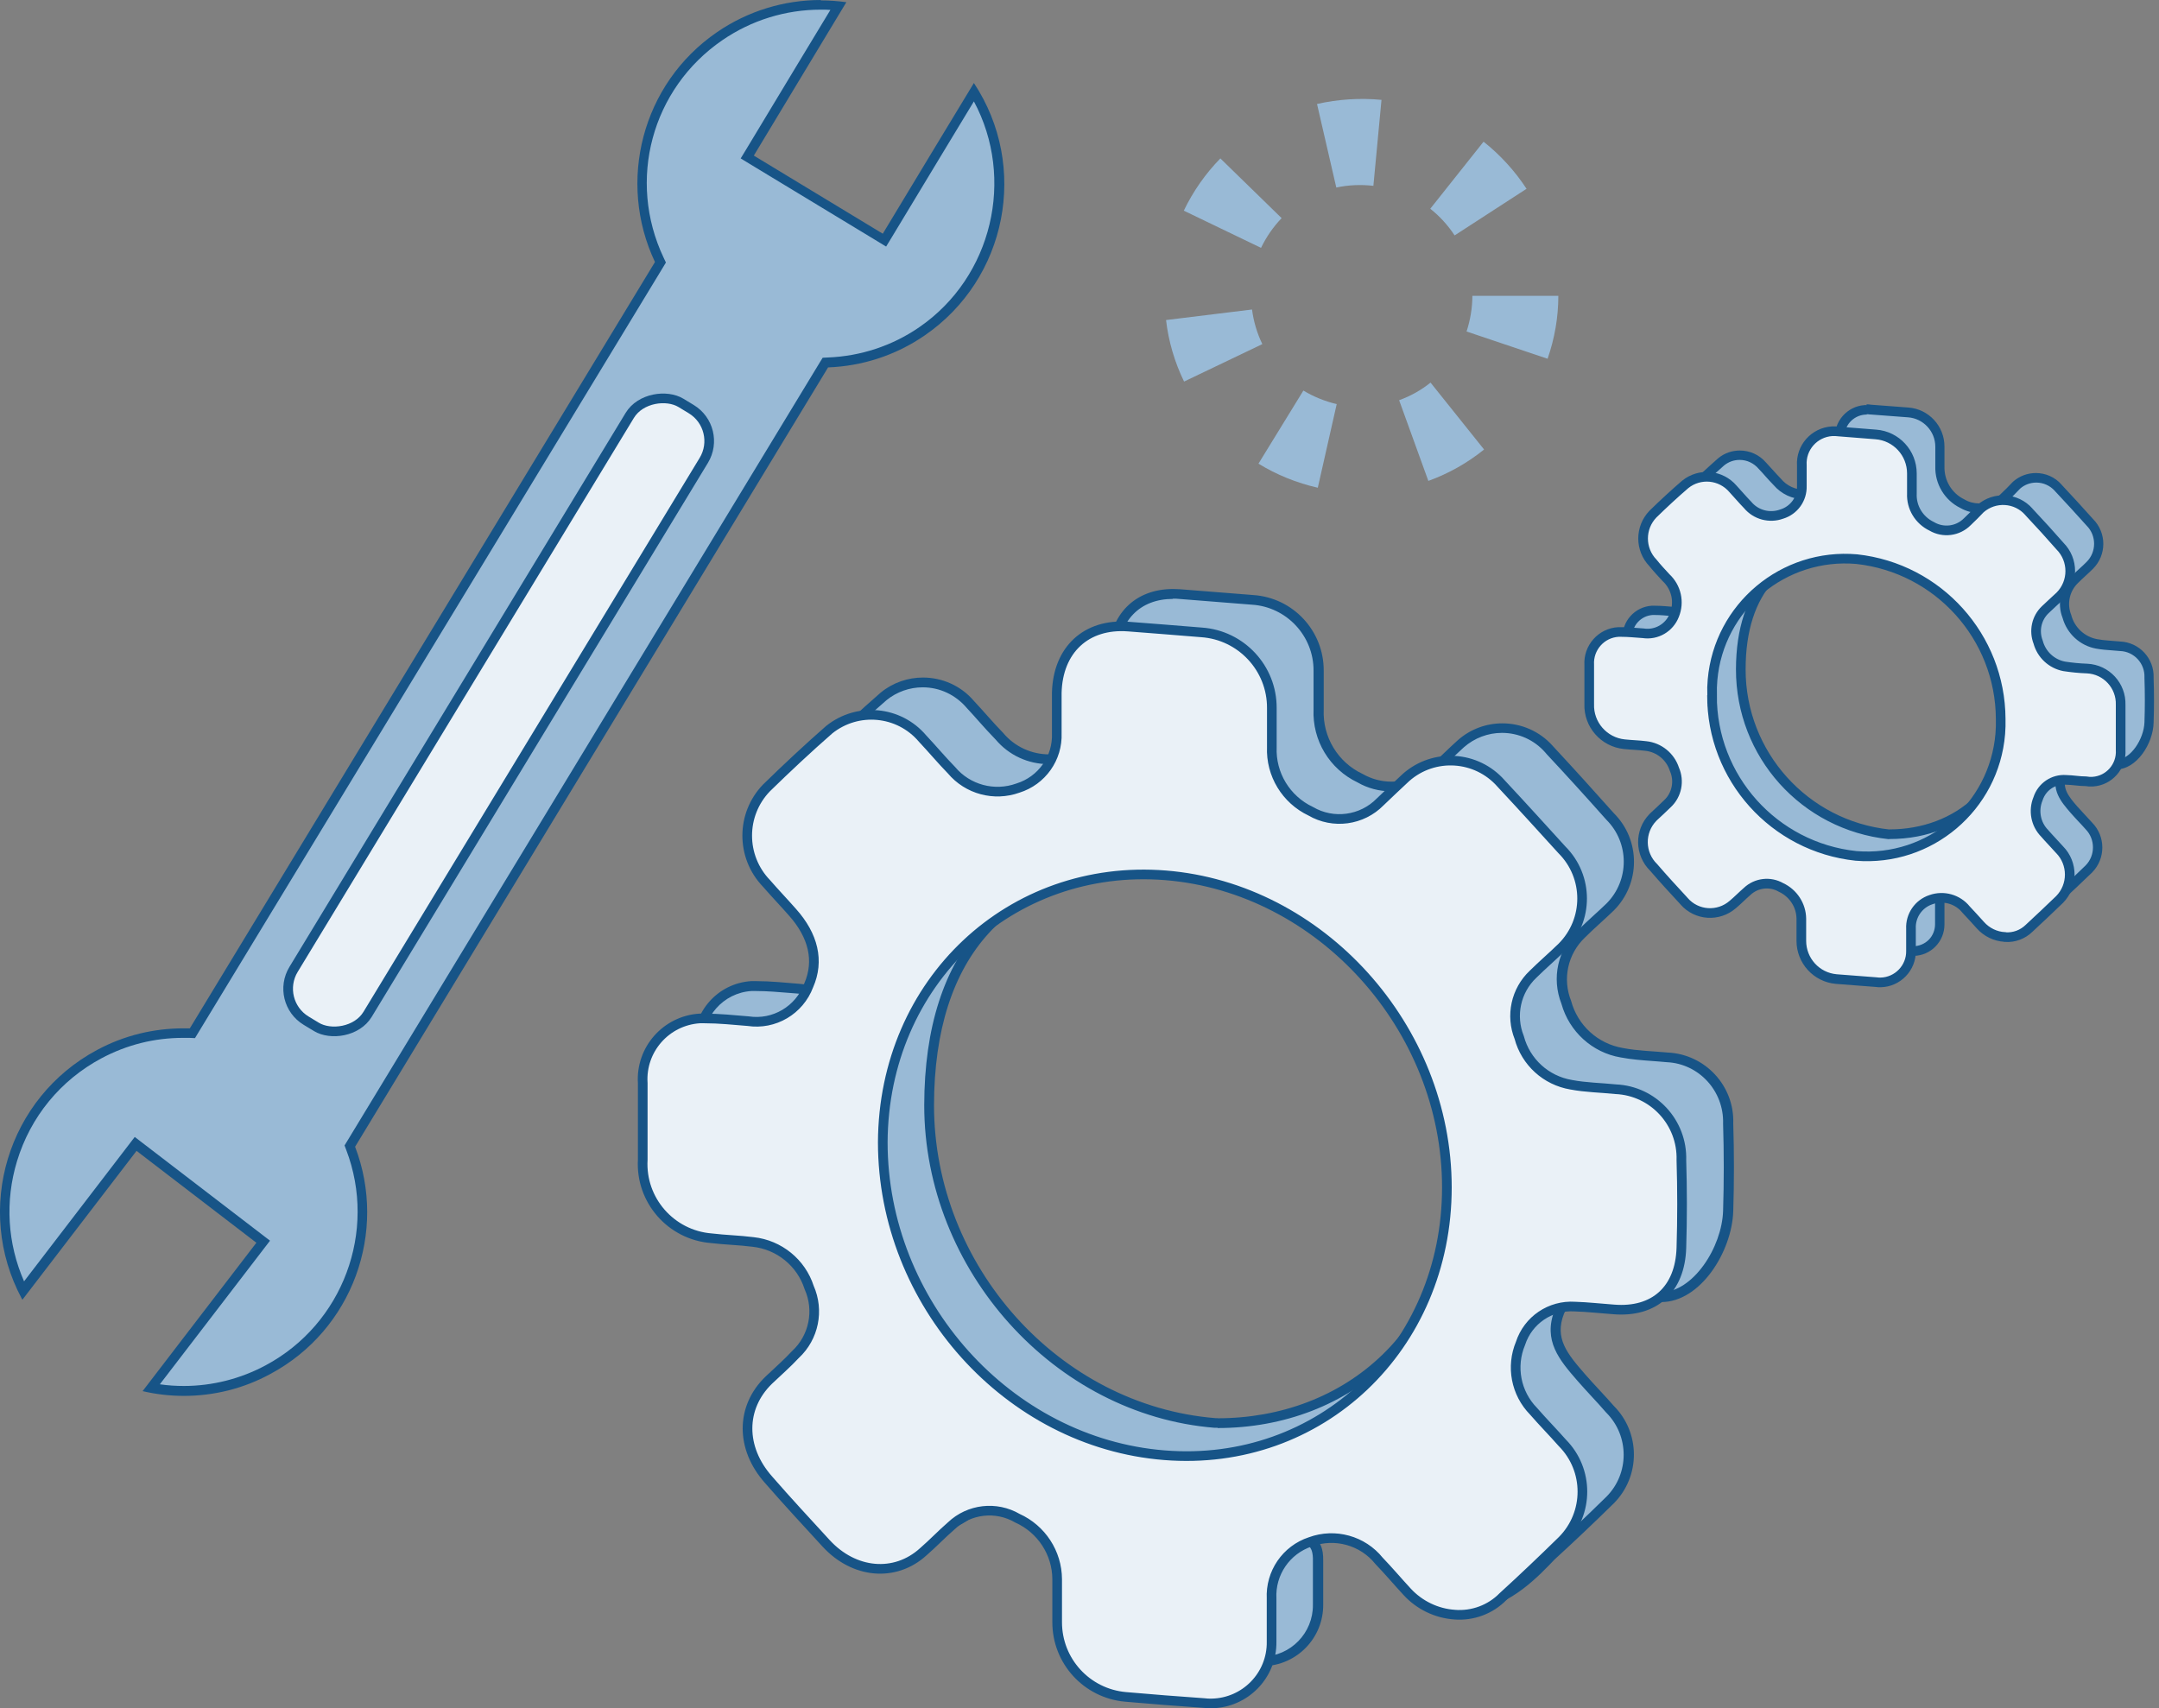 <?xml version="1.0" encoding="UTF-8"?><svg id="_レイヤー_2" xmlns="http://www.w3.org/2000/svg" viewBox="0 0 167.75 132.75"><rect x="0" y="0" width="167.75" height="132.75" fill="#808080" stroke="none"/><defs><style>.cls-1{fill:#eaf1f7;stroke:#175487;stroke-linecap:round;stroke-miterlimit:10;stroke-width:.75px;}.cls-2{fill:#99bad6;}.cls-2,.cls-3{stroke-width:0px;}.cls-3{fill:#175487;}</style></defs><g id="_編集モード"><g id="Q83r0t"><path class="cls-2" d="m98.05,129.1c-.16,0-.32,0-.47-.03-2.03-.14-4.06-.3-6.11-.48-2.83-.25-4.97-2.58-4.97-5.43v-3.35c-.01-2.19-1.31-4.18-3.3-5.08-.68-.4-1.5-.62-2.33-.62-1.21,0-2.35.46-3.23,1.29-.36.32-.73.67-1.08,1.01-.35.34-.71.67-1.07.99-.89.81-1.96,1.24-3.1,1.24-1.43,0-2.82-.66-3.93-1.87l-.48-.52c-1.33-1.44-2.7-2.93-3.99-4.41-2.06-2.32-2.07-5.22-.02-7.21.22-.21.44-.42.67-.62.48-.44.97-.9,1.44-1.4,1.52-1.42,1.98-3.68,1.13-5.6-.66-2.04-2.49-3.53-4.65-3.76-.57-.07-1.14-.11-1.71-.16-.52-.04-1.03-.07-1.54-.14-2.92-.24-5.16-2.8-4.99-5.71v-5.97c-.15-2.42,1.67-4.5,4.07-4.65.1,0,.19,0,.29,0,.97,0,1.88.08,2.76.16l.66.06c.21.03.45.05.68.05,1.95,0,3.73-1.23,4.41-3.06.88-2.01.42-4.13-1.34-6.09-.3-.33-.6-.66-.9-.99-.37-.41-.74-.81-1.11-1.23-1.88-1.94-1.88-4.97-.01-6.89,1.73-1.7,3.32-3.17,4.86-4.51.85-.69,1.93-1.07,3.03-1.07,1.43,0,2.77.62,3.69,1.71.33.36.64.71.96,1.06.43.48.86.96,1.31,1.42.94,1.12,2.35,1.78,3.84,1.78.58,0,1.16-.1,1.71-.3,2-.62,3.35-2.53,3.27-4.64v-3.12c.07-2.95,1.86-4.79,4.67-4.79.16,0,.32,0,.49.02l5.68.45c2.9.19,5.15,2.62,5.12,5.52v3.02c-.09,2.26,1.18,4.36,3.24,5.33.71.41,1.54.64,2.39.64,1.3,0,2.52-.51,3.43-1.44l.74-.71c.42-.4.83-.79,1.26-1.18.88-.78,2.02-1.21,3.2-1.21,1.4,0,2.72.6,3.65,1.65l.1.11c1.47,1.57,2.98,3.23,4.63,5.1,1.95,1.96,1.95,5.11.02,7.05-.33.32-.67.63-1.01.95-.42.38-.83.76-1.23,1.16-1.44,1.37-1.89,3.46-1.15,5.31.53,2,2.23,3.55,4.31,3.9.81.16,1.63.21,2.44.27.36.03.71.05,1.07.08,2.72.12,4.85,2.42,4.76,5.12.07,2.28.07,4.57,0,6.82-.09,3.03-2.44,6.7-5.22,6.7-.08,0-.16,0-.24,0-.13,0-.33-.03-.59-.06-.75-.09-2-.23-3.21-.23-2.22,0-3.48.47-3.85,1.44-.84,2.16.34,3.52,1.7,5.09.37.42.75.83,1.13,1.24.38.4.75.81,1.11,1.22,1.94,1.96,1.94,5.12.02,7.06-1.63,1.6-3.14,3.03-4.6,4.36l-.12.13c-1.1,1.14-3.38,3.52-5.72,3.56-1.3-.09-2.53-.69-3.43-1.68-.28-.3-.56-.61-.83-.92-.44-.49-.88-.99-1.34-1.46-.95-1.19-2.41-1.89-3.97-1.89-.6,0-1.19.11-1.76.31-.33.12-.56.2-.73.25-.3.1-.49.16-.56.38-.07.21.04.37.1.46.1.14.3.44.28,1.28v3.36c.02,1.17-.42,2.27-1.23,3.11-.81.83-1.9,1.3-3.06,1.32h-.06Zm-9-61.63c-10.85,0-16.84,6.54-16.86,18.41,0,12.63,9.96,23.71,22.21,24.7h.2c5.07,0,9.71-1.79,13.07-5.05,3.65-3.54,5.57-8.54,5.57-14.46.06-12.28-9.49-22.6-21.74-23.49-.83-.07-1.66-.11-2.45-.11Z"/><path class="cls-3" d="m91.14,46.52c.15,0,.31,0,.46.02l5.69.45c2.69.18,4.79,2.44,4.77,5.14v2.99c-.1,2.42,1.24,4.64,3.42,5.68.78.45,1.68.69,2.58.69,1.4,0,2.72-.55,3.68-1.53.25-.24.5-.48.76-.72.41-.4.83-.79,1.24-1.17.82-.72,1.87-1.12,2.96-1.12,1.29,0,2.51.55,3.36,1.52l.12.14c1.45,1.55,2.96,3.21,4.64,5.1,1.79,1.79,1.79,4.71,0,6.5-.33.32-.67.63-1.01.94-.41.38-.84.77-1.23,1.16-1.55,1.47-2.04,3.7-1.26,5.69.6,2.16,2.4,3.8,4.6,4.17.84.16,1.67.22,2.48.28.35.03.71.05,1.1.09,2.5.11,4.46,2.24,4.38,4.78.07,2.25.07,4.53,0,6.77-.09,2.85-2.34,6.33-4.84,6.33-.07,0-.14,0-.22,0-.12,0-.32-.03-.57-.06-.75-.09-2.02-.23-3.25-.23-2.39,0-3.77.55-4.21,1.68-.92,2.37.38,3.88,1.76,5.47.37.42.75.84,1.13,1.25.37.4.74.8,1.1,1.22l.02.02.02.02c1.78,1.8,1.78,4.72,0,6.51-1.63,1.6-3.13,3.02-4.63,4.39l-.11.11c-1.06,1.1-3.25,3.39-5.42,3.44-1.22-.1-2.35-.65-3.19-1.56-.28-.3-.55-.61-.83-.92-.43-.48-.87-.98-1.33-1.45-1.05-1.29-2.6-2.03-4.26-2.03-.64,0-1.28.11-1.89.34-.32.12-.55.19-.71.24-.33.1-.67.21-.8.61-.13.39.07.68.15.79.07.11.23.34.21,1.07v3.36c.03,2.2-1.73,4.01-3.93,4.04h-.06c-.14,0-.29,0-.46-.03-2-.14-4.05-.3-6.09-.48-2.64-.23-4.63-2.41-4.62-5.05v-3.36c-.01-2.32-1.38-4.43-3.49-5.4-.77-.44-1.64-.67-2.52-.67-1.3,0-2.54.49-3.46,1.37-.38.33-.75.68-1.11,1.03-.35.33-.7.67-1.07.99-.81.74-1.8,1.14-2.84,1.14-1.32,0-2.62-.62-3.65-1.74l-.49-.53c-1.32-1.43-2.68-2.91-3.97-4.39-1.92-2.16-1.93-4.85-.04-6.68.22-.21.44-.41.66-.62.48-.44.98-.9,1.45-1.41,1.63-1.54,2.12-3.94,1.23-5.99-.72-2.19-2.67-3.77-4.96-4.01-.59-.08-1.18-.12-1.75-.16-.5-.04-1.02-.07-1.55-.14-2.71-.22-4.78-2.6-4.63-5.36v-6c-.14-2.19,1.53-4.09,3.72-4.23.08,0,.17,0,.26,0h.1c.87,0,1.77.08,2.64.15l.64.05c.24.04.49.05.74.05,2.11,0,4.02-1.33,4.75-3.27.95-2.18.47-4.43-1.4-6.51-.3-.34-.6-.67-.91-1-.37-.4-.74-.81-1.13-1.25-1.72-1.78-1.72-4.58-.01-6.35,1.74-1.7,3.32-3.18,4.83-4.48.79-.64,1.79-.99,2.8-.99,1.32,0,2.56.58,3.43,1.61.32.34.63.69.94,1.04.42.47.85.95,1.3,1.41,1.03,1.22,2.53,1.91,4.13,1.91.63,0,1.25-.11,1.81-.31,2.18-.68,3.64-2.74,3.55-4.99v-3.11c.07-2.74,1.71-4.43,4.29-4.43m3.46,64.43c5.17,0,9.9-1.83,13.33-5.16,3.72-3.61,5.68-8.7,5.68-14.73.06-12.48-9.64-22.96-22.08-23.87-.85-.07-1.68-.11-2.48-.11-11.1,0-17.22,6.67-17.24,18.78,0,12.82,10.12,24.07,22.56,25.07h.03s.03,0,.03,0h.18m-3.46-65.18c-2.99,0-4.97,1.99-5.04,5.17v3.13c.07,1.94-1.16,3.69-3.02,4.27-.52.19-1.05.28-1.58.28-1.35,0-2.67-.59-3.57-1.67-.78-.8-1.49-1.65-2.25-2.46-1.03-1.22-2.5-1.84-3.98-1.84-1.15,0-2.31.38-3.27,1.16-1.67,1.45-3.29,2.97-4.89,4.53-1.99,2.06-1.99,5.34,0,7.4.66.76,1.35,1.48,2.01,2.23,1.64,1.83,2.11,3.8,1.27,5.71-.64,1.71-2.28,2.82-4.06,2.82-.22,0-.43-.02-.65-.05-1.12-.09-2.25-.21-3.36-.21-.03,0-.07,0-.1,0-.1,0-.2,0-.3,0-2.61.17-4.59,2.42-4.42,5.03v5.95c-.18,3.14,2.18,5.85,5.32,6.1,1.09.13,2.18.15,3.26.29,2.02.22,3.73,1.6,4.35,3.54.79,1.78.36,3.87-1.06,5.2-.67.73-1.4,1.35-2.09,2.01-2.18,2.12-2.19,5.27,0,7.73,1.45,1.66,2.97,3.3,4.47,4.94,1.2,1.31,2.72,1.99,4.21,1.99,1.19,0,2.37-.44,3.35-1.33.74-.64,1.42-1.36,2.17-2.01.82-.78,1.89-1.19,2.97-1.19.75,0,1.5.19,2.18.59,1.86.84,3.07,2.69,3.08,4.73v3.35c0,3.02,2.3,5.54,5.31,5.8,2.05.18,4.09.34,6.1.48.17.02.34.03.51.03.02,0,.05,0,.07,0,2.61-.04,4.7-2.19,4.67-4.8v-3.35c.05-2.18-1.29-1.3.66-2.01.53-.2,1.08-.29,1.63-.29,1.41,0,2.78.63,3.7,1.78.75.77,1.44,1.59,2.17,2.38.96,1.06,2.29,1.7,3.72,1.8,2.58-.04,5.04-2.69,6.09-3.79,1.59-1.45,3.1-2.89,4.61-4.37,2.08-2.1,2.08-5.48,0-7.57-.73-.84-1.51-1.63-2.24-2.47-1.4-1.61-2.38-2.79-1.63-4.7.37-.95,1.92-1.2,3.51-1.2s3.27.26,3.78.29c.09,0,.18.01.27.01,3.04,0,5.49-3.92,5.59-7.06.07-2.27.07-4.54,0-6.82.1-2.92-2.18-5.38-5.1-5.51-1.16-.11-2.33-.13-3.47-.35-1.95-.33-3.52-1.76-4.03-3.67-.68-1.7-.26-3.64,1.07-4.91.73-.73,1.51-1.39,2.25-2.11,0,0,0,0,0,0,2.09-2.09,2.09-5.48,0-7.56-1.52-1.71-3.06-3.41-4.62-5.09-.03-.04-.07-.08-.11-.12-1.03-1.17-2.48-1.77-3.93-1.77-1.23,0-2.46.43-3.45,1.3-.69.62-1.34,1.27-2.01,1.9-.86.87-2.01,1.33-3.17,1.33-.76,0-1.53-.2-2.23-.6-1.92-.9-3.11-2.87-3.02-4.99v-3.02c.02-3.1-2.37-5.68-5.47-5.89l-5.68-.45c-.18-.01-.35-.02-.52-.02h0Zm3.46,64.43c-.06,0-.12,0-.17,0-12.14-.98-21.87-11.82-21.87-24.32.02-11.63,5.86-18.03,16.49-18.03.78,0,1.59.03,2.42.1,12.1.88,21.45,10.98,21.39,23.12.01,12.33-8.46,19.14-18.26,19.14h0Z"/></g><g id="Q83r0t-2"><path class="cls-1" d="m113.04,125.47c-1.42-.09-2.76-.74-3.72-1.79-.73-.79-1.42-1.61-2.17-2.39-1.27-1.58-3.42-2.18-5.33-1.48-1.89.62-3.12,2.43-3.02,4.41v3.35c.04,2.61-2.05,4.76-4.67,4.8-.19,0-.39,0-.58-.03-2.01-.14-4.05-.3-6.1-.48-3.01-.27-5.31-2.78-5.31-5.8v-3.35c-.01-2.04-1.22-3.89-3.08-4.73-1.66-.97-3.76-.73-5.15.59-.75.65-1.43,1.37-2.17,2.01-2.21,2.01-5.39,1.7-7.55-.65-1.5-1.64-3.02-3.27-4.47-4.94-2.19-2.46-2.18-5.61,0-7.73.69-.66,1.42-1.29,2.09-2.01,1.43-1.33,1.85-3.42,1.06-5.2-.62-1.93-2.33-3.32-4.35-3.54-1.09-.14-2.18-.16-3.25-.29-3.14-.25-5.51-2.96-5.33-6.1v-5.95c-.17-2.61,1.81-4.86,4.42-5.03.13,0,.27-.01.4,0,1.12,0,2.25.12,3.36.21,2.03.31,3.99-.85,4.71-2.77.84-1.91.37-3.88-1.27-5.71-.66-.75-1.35-1.47-2.01-2.23-1.99-2.07-1.99-5.34,0-7.41,1.59-1.55,3.21-3.07,4.88-4.53,2.21-1.77,5.42-1.47,7.25.69.76.81,1.47,1.66,2.25,2.46,1.26,1.5,3.32,2.05,5.16,1.39,1.86-.58,3.1-2.33,3.02-4.27v-3.13c.08-3.35,2.29-5.4,5.56-5.15,1.89.15,3.79.29,5.68.45,3.09.21,5.49,2.79,5.47,5.89v3.02c-.09,2.12,1.1,4.08,3.02,4.99,1.75,1.02,3.98.72,5.4-.73.67-.63,1.33-1.28,2.01-1.9,2.17-1.91,5.47-1.7,7.38.47.04.04.07.08.11.12,1.56,1.67,3.1,3.37,4.62,5.04,2.09,2.09,2.09,5.47,0,7.56h0c-.74.72-1.51,1.38-2.25,2.11-1.33,1.26-1.75,3.21-1.07,4.91.51,1.91,2.08,3.34,4.03,3.67,1.15.22,2.32.23,3.47.35,2.92.13,5.19,2.59,5.1,5.51.07,2.28.07,4.55,0,6.82-.1,3.23-2.09,5.04-5.26,4.78-1.01-.07-2.01-.19-3.02-.22-1.9-.12-3.63,1.05-4.22,2.86-.75,1.8-.36,3.87,1.01,5.27.73.84,1.51,1.63,2.24,2.46,2.08,2.1,2.08,5.48,0,7.58-1.51,1.48-3.02,2.92-4.61,4.37-.98,1-2.36,1.51-3.76,1.4Zm-44.45-36.71c0,12.49,9.74,23.35,21.87,24.32,12.13.98,21.96-8.38,21.96-20.81s-9.82-23.28-21.85-24.25-21.92,8.26-21.98,20.74Z"/></g><g id="Q83r0t-3"><path class="cls-2" d="m148.64,73.89c-.07,0-.14,0-.21-.01l-3.13-.25c-1.33-.14-2.35-1.26-2.37-2.6v-1.71c-.01-1.19-.72-2.27-1.8-2.76-.36-.21-.81-.34-1.27-.34-.67,0-1.3.25-1.78.71-.15.13-.31.28-.46.43-.21.19-.41.39-.62.57-.43.38-.97.58-1.53.58-.67,0-1.3-.29-1.74-.79l-.19-.21c-.73-.8-1.46-1.6-2.18-2.4-.96-.93-.98-2.44-.07-3.38l1.12-1.06c.84-.79,1.09-2.03.62-3.08-.34-1.1-1.34-1.91-2.53-2.04-.3-.04-.61-.06-.92-.08-.25-.02-.5-.03-.74-.06-1.4-.14-2.45-1.35-2.39-2.75v-3.05c-.07-1.15.8-2.12,1.93-2.19h.11c.53,0,1.01.04,1.49.08l.26.02c.11.02.24.03.37.03,1.07,0,2.05-.68,2.43-1.68.47-1.15.17-2.49-.76-3.33-.11-.13-.26-.3-.41-.46-.19-.21-.38-.43-.57-.64-.9-.94-.9-2.37-.02-3.29.77-.76,1.6-1.54,2.47-2.3.4-.32.89-.49,1.42-.49.68,0,1.31.29,1.75.81.19.2.36.39.53.58.21.23.42.47.64.69.5.61,1.28.97,2.1.97.32,0,.63-.06.94-.17,1.1-.33,1.85-1.38,1.8-2.55v-1.59c-.08-1.19.8-2.2,1.96-2.27h.14c.1,0,.2,0,.31.02l2.94.23c1.38.11,2.46,1.27,2.45,2.66v1.55c-.04,1.22.65,2.36,1.76,2.89.38.22.84.35,1.31.35.72,0,1.39-.28,1.89-.79.34-.32.68-.66,1.02-1.02.4-.35.93-.55,1.5-.55.66,0,1.28.28,1.72.77l.07.08c.8.86,1.59,1.71,2.37,2.59.93.94.93,2.44.01,3.36-.18.18-.37.35-.56.53-.2.18-.39.36-.59.56-.78.73-1.04,1.91-.63,2.91.27,1.05,1.18,1.9,2.3,2.11.41.08.82.11,1.22.14.19.01.38.03.58.05,1.31.05,2.32,1.14,2.27,2.43.04,1.17.04,2.34,0,3.49-.04,1.48-1.19,3.27-2.54,3.27h-.12c-.09,0-.25-.02-.46-.04-.41-.04-.97-.09-1.52-.09-1.19,0-1.88.27-2.1.82-.48,1.2.22,2.01.9,2.8.19.21.38.42.58.63.2.21.39.42.58.63.92.94.92,2.45.01,3.37-.62.61-1.27,1.21-1.91,1.81l-.44.41c-.38.46-1.58,1.83-2.79,1.85-.61-.04-1.19-.32-1.62-.79-.17-.18-.33-.36-.49-.54-.21-.23-.41-.46-.62-.69-.52-.64-1.32-1.02-2.17-1.02-.33,0-.65.06-.96.17-.17.06-.29.1-.37.12-.17.05-.34.11-.41.31l-.06.18.14.22c.04.05.12.16.11.52v1.73c0,.55-.2,1.07-.59,1.47s-.9.61-1.45.62h-.02Zm-4.56-31.53c-5.69,0-8.83,3.41-8.84,9.61,0,6.62,4.94,12.13,11.52,12.82h0c6.78,0,9.85-5.28,9.85-10.19.02-6.38-4.94-11.73-11.3-12.2-.42-.03-.83-.05-1.23-.05Z"/><path class="cls-3" d="m145.04,32.19c.08,0,.17,0,.25.02h.03s.03,0,.03,0l2.91.22c1.18.09,2.11,1.09,2.11,2.28v1.52c-.04,1.37.72,2.64,1.94,3.24.46.26.97.4,1.5.4.82,0,1.59-.32,2.14-.89.35-.33.68-.66,1.02-1.02.35-.3.79-.46,1.25-.46.55,0,1.07.24,1.44.65l.04.05.02.02.02.02c.78.84,1.59,1.71,2.39,2.61.77.77.77,2.04,0,2.81-.18.18-.36.35-.55.52-.2.18-.4.37-.58.55-.89.84-1.19,2.15-.74,3.29.34,1.22,1.35,2.15,2.59,2.38.43.08.85.11,1.26.14.19.01.38.03.62.05,1.08.04,1.93.96,1.89,2.04v.03s0,.03,0,.03c.04,1.14.04,2.29,0,3.44-.04,1.28-1.07,2.9-2.17,2.9h-.12c-.08,0-.23-.02-.43-.04-.42-.04-.99-.1-1.56-.1-.5,0-2.03,0-2.45,1.06-.57,1.41.25,2.35.97,3.19.19.22.39.43.59.65.19.2.38.4.59.64.77.78.77,2.05.01,2.82-.62.61-1.26,1.2-1.9,1.8l-.46.43-.04.04-.03.04c-.64.79-1.61,1.64-2.44,1.67-.52-.04-1.01-.28-1.37-.68-.16-.18-.32-.36-.48-.54-.2-.23-.4-.45-.61-.67-.61-.74-1.5-1.16-2.46-1.16-.37,0-.74.06-1.08.19-.16.06-.28.09-.35.12-.2.06-.52.16-.65.55-.06.17-.08.44.14.75,0,0,.03.07.03.3v1.73c0,.45-.17.88-.48,1.2-.32.32-.74.5-1.2.51-.06,0-.12,0-.19-.01l-3.11-.25c-1.15-.12-2.03-1.08-2.05-2.23v-1.73c-.01-1.32-.79-2.52-1.98-3.07-.45-.25-.95-.39-1.46-.39-.76,0-1.49.29-2.02.8-.16.14-.32.29-.47.44-.2.19-.4.38-.62.57-.35.31-.81.48-1.28.48-.56,0-1.09-.24-1.46-.66l-.09-.1c-.77-.84-1.53-1.67-2.29-2.52l-.02-.02-.02-.02c-.79-.77-.81-2.03-.05-2.83l.04-.04,1.07-1.01c.94-.89,1.23-2.28.72-3.47-.42-1.26-1.53-2.16-2.83-2.3-.32-.04-.64-.06-.95-.08-.24-.02-.48-.03-.73-.06-1.2-.12-2.1-1.16-2.05-2.39v-3.08c-.03-.45.12-.88.42-1.21.3-.33.71-.53,1.15-.56.03,0,.07,0,.1,0h.05c.45,0,.91.04,1.4.09l.2.02c.15.02.3.03.45.03,1.23,0,2.35-.77,2.77-1.9.53-1.29.2-2.78-.81-3.73-.14-.16-.28-.31-.42-.47-.19-.21-.38-.42-.56-.63l-.02-.02-.02-.02c-.74-.77-.74-1.98-.01-2.73.77-.76,1.6-1.53,2.44-2.27.35-.28.76-.42,1.2-.42.57,0,1.1.25,1.49.71.18.18.34.37.51.56.21.23.41.46.63.68.6.7,1.46,1.11,2.39,1.11.36,0,.72-.06,1.03-.17,1.28-.39,2.14-1.59,2.09-2.9v-1.66c-.03-.46.12-.91.42-1.26.31-.35.73-.56,1.19-.59.04,0,.08,0,.12,0m1.73,32.98h.04c6,0,10.19-4.34,10.19-10.56.02-6.57-5.09-12.1-11.64-12.57-.43-.04-.86-.05-1.27-.05-5.85,0-9.2,3.64-9.21,9.99-.01,6.81,5.09,12.48,11.86,13.2h.04m-1.73-33.73c-.06,0-.11,0-.17,0-1.37.09-2.41,1.28-2.31,2.65v1.61c.04,1-.6,1.89-1.56,2.18-.26.1-.54.14-.81.14-.69,0-1.37-.3-1.83-.86-.39-.4-.76-.84-1.15-1.25-.53-.62-1.28-.94-2.04-.94-.59,0-1.18.19-1.67.59-.85.75-1.69,1.53-2.5,2.32-1.02,1.06-1.02,2.73,0,3.79.32.38.68.76,1.01,1.14.81.74,1.07,1.91.66,2.92-.33.88-1.17,1.44-2.08,1.44-.11,0-.22,0-.34-.03-.58-.05-1.15-.11-1.72-.11-.02,0-.04,0-.05,0-.05,0-.09,0-.14,0-1.34.08-2.36,1.23-2.28,2.56v3.03c-.06,1.6,1.13,2.97,2.73,3.13.56.06,1.11.07,1.67.14,1.04.11,1.91.83,2.22,1.82.4.91.19,1.98-.54,2.66l-1.07,1.01s-.04.04-.06.06c-1.06,1.09-1.03,2.83.06,3.89.76.85,1.53,1.69,2.29,2.53.02.03.05.06.08.09.53.6,1.27.91,2.02.91.63,0,1.26-.22,1.77-.67.37-.31.73-.68,1.1-1.01.42-.4.97-.61,1.52-.61.38,0,.77.1,1.12.3.95.43,1.57,1.37,1.58,2.42v1.72c.02,1.54,1.19,2.81,2.72,2.97l3.12.25c.08,0,.17.01.25.01,0,0,.02,0,.02,0,1.34-.01,2.42-1.11,2.41-2.46v-1.72c.03-1.09-.67-.65.34-1.01.27-.1.55-.15.83-.15.72,0,1.42.32,1.9.9.37.39.73.82,1.1,1.22.49.54,1.17.87,1.9.92,1.32-.02,2.58-1.37,3.04-1.95.79-.74,1.59-1.48,2.36-2.23,1.06-1.08,1.06-2.8,0-3.88-.37-.42-.78-.83-1.15-1.25-.72-.83-1.22-1.46-.84-2.42.19-.47.95-.59,1.75-.59.84,0,1.72.13,1.99.13.04,0,.08,0,.12,0,1.6,0,2.87-2.01,2.91-3.63.04-1.17.04-2.33,0-3.49.06-1.5-1.11-2.76-2.61-2.82-.59-.06-1.18-.07-1.77-.18-.98-.18-1.77-.91-2.02-1.88-.35-.87-.14-1.86.55-2.51.37-.37.77-.71,1.14-1.08,1.07-1.07,1.07-2.8,0-3.87-.78-.88-1.58-1.74-2.38-2.6-.02-.03-.04-.05-.06-.07-.53-.6-1.26-.9-2-.9-.63,0-1.26.22-1.77.67-.33.35-.67.69-1.01,1.01-.44.45-1.03.68-1.63.68-.39,0-.79-.1-1.14-.31-.98-.47-1.58-1.47-1.55-2.56v-1.55c0-1.59-1.22-2.91-2.8-3.03l-2.91-.22c-.12-.02-.24-.03-.36-.03h0Zm1.77,32.98c-6.37-.67-11.2-6.05-11.19-12.45,0-5.96,3.01-9.24,8.46-9.24.39,0,.79.02,1.21.05,6.19.45,10.98,5.62,10.95,11.82,0,6.37-4.39,9.81-9.44,9.81h0Z"/></g><g id="Q83r0t-4"><path class="cls-1" d="m155.77,72.81c-.73-.04-1.41-.37-1.9-.92-.37-.4-.73-.82-1.11-1.21-.65-.81-1.75-1.12-2.73-.77-.97.32-1.6,1.25-1.55,2.26v1.71c.03,1.33-1.04,2.44-2.37,2.46-.11,0-.21,0-.32-.02l-3.12-.24c-1.54-.14-2.71-1.43-2.71-2.97v-1.72c-.01-1.04-.63-1.99-1.58-2.43-.85-.49-1.92-.36-2.63.31-.38.33-.74.7-1.11,1.01-1.12.98-2.82.87-3.79-.25-.03-.03-.05-.06-.08-.09-.77-.83-1.54-1.67-2.28-2.53-1.09-1.06-1.12-2.8-.06-3.89.02-.02.04-.04.06-.06.35-.33.72-.66,1.07-1.01.73-.68.94-1.76.54-2.67-.32-.99-1.19-1.7-2.22-1.81-.56-.07-1.11-.08-1.67-.14-1.59-.16-2.79-1.53-2.73-3.13v-3.03c-.08-1.33.93-2.48,2.26-2.56.07,0,.14,0,.21,0,.57,0,1.14.06,1.72.1,1.04.16,2.04-.43,2.42-1.4.42-1.02.16-2.18-.65-2.93-.34-.37-.7-.75-1.01-1.14-1.02-1.06-1.02-2.73,0-3.79.82-.8,1.65-1.57,2.51-2.31,1.13-.91,2.77-.75,3.71.35.38.41.75.85,1.14,1.25.64.77,1.7,1.05,2.64.71.96-.29,1.6-1.18,1.57-2.18v-1.6c-.09-1.38.96-2.57,2.35-2.66.17-.01.34,0,.5.02l2.9.23c1.58.12,2.8,1.44,2.8,3.03v1.56c-.05,1.08.56,2.08,1.54,2.55.9.53,2.04.38,2.77-.36.34-.32.68-.66,1.01-1.01,1.11-.97,2.79-.87,3.77.24.02.02.04.04.05.06.81.86,1.6,1.73,2.37,2.61,1.06,1.07,1.06,2.8,0,3.87-.38.36-.78.71-1.15,1.07-.68.65-.89,1.64-.55,2.52.26.96,1.04,1.69,2.02,1.88.59.09,1.18.15,1.78.17,1.5.07,2.66,1.33,2.61,2.83v3.49c.08,1.28-.89,2.39-2.17,2.47-.18.01-.36,0-.53-.03-.52,0-1.01-.1-1.56-.11-.97-.07-1.86.54-2.16,1.47-.38.92-.18,1.98.52,2.69.37.43.78.84,1.15,1.26,1.06,1.07,1.06,2.81,0,3.88-.78.76-1.58,1.5-2.36,2.23-.5.49-1.18.74-1.87.69Zm-22.75-18.79c-.03,6.42,4.81,11.81,11.19,12.49,5.72.47,10.74-3.78,11.21-9.5.03-.38.04-.77.03-1.15-.03-6.37-4.84-11.71-11.18-12.41-5.69-.5-10.71,3.7-11.21,9.38-.03.39-.05.79-.04,1.19Z"/></g><path class="cls-2" d="m14.29,108.07c-.86,0-1.71-.08-2.55-.24l8.71-11.35-9.9-7.59-8.74,11.41c-3.29-6.67-.7-14.84,5.92-18.38,2.02-1.08,4.22-1.63,6.53-1.63.16,0,.71.02.71.02L51.31,20.38l-.09-.18c-2.94-6.2-.96-13.51,4.69-17.39,2.33-1.59,5.04-2.44,7.86-2.44.46,0,.92.02,1.37.07l-3.08,5.1-4,6.64,10.66,6.46,6.96-11.51c3.73,6.23,1.98,14.46-4.05,18.6-2.15,1.48-4.68,2.31-7.3,2.41h-.2s-36.95,60.9-36.95,60.9l.07.17c2.49,6.52-.27,13.91-6.42,17.2-2,1.08-4.26,1.65-6.54,1.65Z"/><path class="cls-3" d="m63.78.75c.25,0,.49,0,.74.02l-2.77,4.58-3.81,6.32-.39.64.64.39,10.02,6.07.64.39.39-.64,3.84-6.36,2.59-4.28c3.21,5.98,1.44,13.64-4.25,17.55-2.09,1.44-4.55,2.25-7.1,2.35l-.4.02-.21.34-36.75,60.56-.19.31.13.34c2.42,6.34-.26,13.53-6.25,16.74-1.95,1.05-4.15,1.61-6.36,1.61-.63,0-1.25-.04-1.87-.13l8.1-10.56.46-.6-.6-.46-9.31-7.14-.6-.46-.46.6-8.14,10.62c-1.29-2.95-1.49-6.22-.55-9.33,1.05-3.46,3.38-6.3,6.56-8,1.97-1.05,4.11-1.59,6.35-1.59.16,0,.32,0,.48,0l.44.02.23-.38L51.53,20.75l.21-.35-.17-.36c-2.86-6.03-.94-13.15,4.56-16.92,2.26-1.55,4.91-2.37,7.65-2.37m0-.75c-2.87,0-5.68.86-8.07,2.5-5.86,4.02-7.76,11.64-4.82,17.86L14.75,79.91c-.17,0-.33,0-.5,0-2.27,0-4.57.53-6.71,1.68-6.95,3.72-9.57,12.37-5.85,19.32l.05.09,8.87-11.57,9.31,7.14-8.84,11.53c1.06.25,2.14.37,3.21.37,2.33,0,4.64-.57,6.71-1.7,0,0,0,0,0,0,6.41-3.43,9.12-11.05,6.59-17.66l36.75-60.56c2.6-.1,5.2-.9,7.5-2.48,6.41-4.4,8.12-13.13,3.83-19.62l-3.24,5.35-3.84,6.36-10.02-6.07,3.81-6.32,3.38-5.6c-.66-.09-1.33-.14-1.99-.14h0Z"/><rect class="cls-1" x="10.67" y="52.18" width="56.15" height="6.73" rx="2.9" ry="2.9" transform="translate(-28.84 59.86) rotate(-58.75)"/><path class="cls-2" d="m102.39,37.9c-1.63-.37-3.19-1-4.61-1.87l3.49-5.68c.8.48,1.68.84,2.59,1.05l-1.47,6.5Zm8.59-.53l-2.27-6.27c.88-.32,1.71-.78,2.44-1.37l4.16,5.2c-1.3,1.05-2.76,1.87-4.33,2.44Zm-18.98-7.72c-.73-1.5-1.21-3.12-1.4-4.78l6.68-.82c.12.93.39,1.84.8,2.69l-6.08,2.91Zm28.25-1.77l-6.3-2.12c.29-.9.45-1.83.45-2.77h6.68c0,1.67-.29,3.32-.84,4.9Zm-22.27-8.62l-6-2.89c.72-1.5,1.68-2.87,2.84-4.06l4.76,4.64c-.65.68-1.19,1.46-1.6,2.31Zm15.04-.97c-.52-.79-1.15-1.48-1.89-2.07l4.14-5.21c1.3,1.03,2.43,2.27,3.34,3.66l-5.6,3.63Zm-9.19-3.71l-1.5-6.5c1.64-.37,3.34-.48,5.01-.32l-.63,6.68c-.96-.11-1.93-.07-2.87.13Z"/></g></svg>